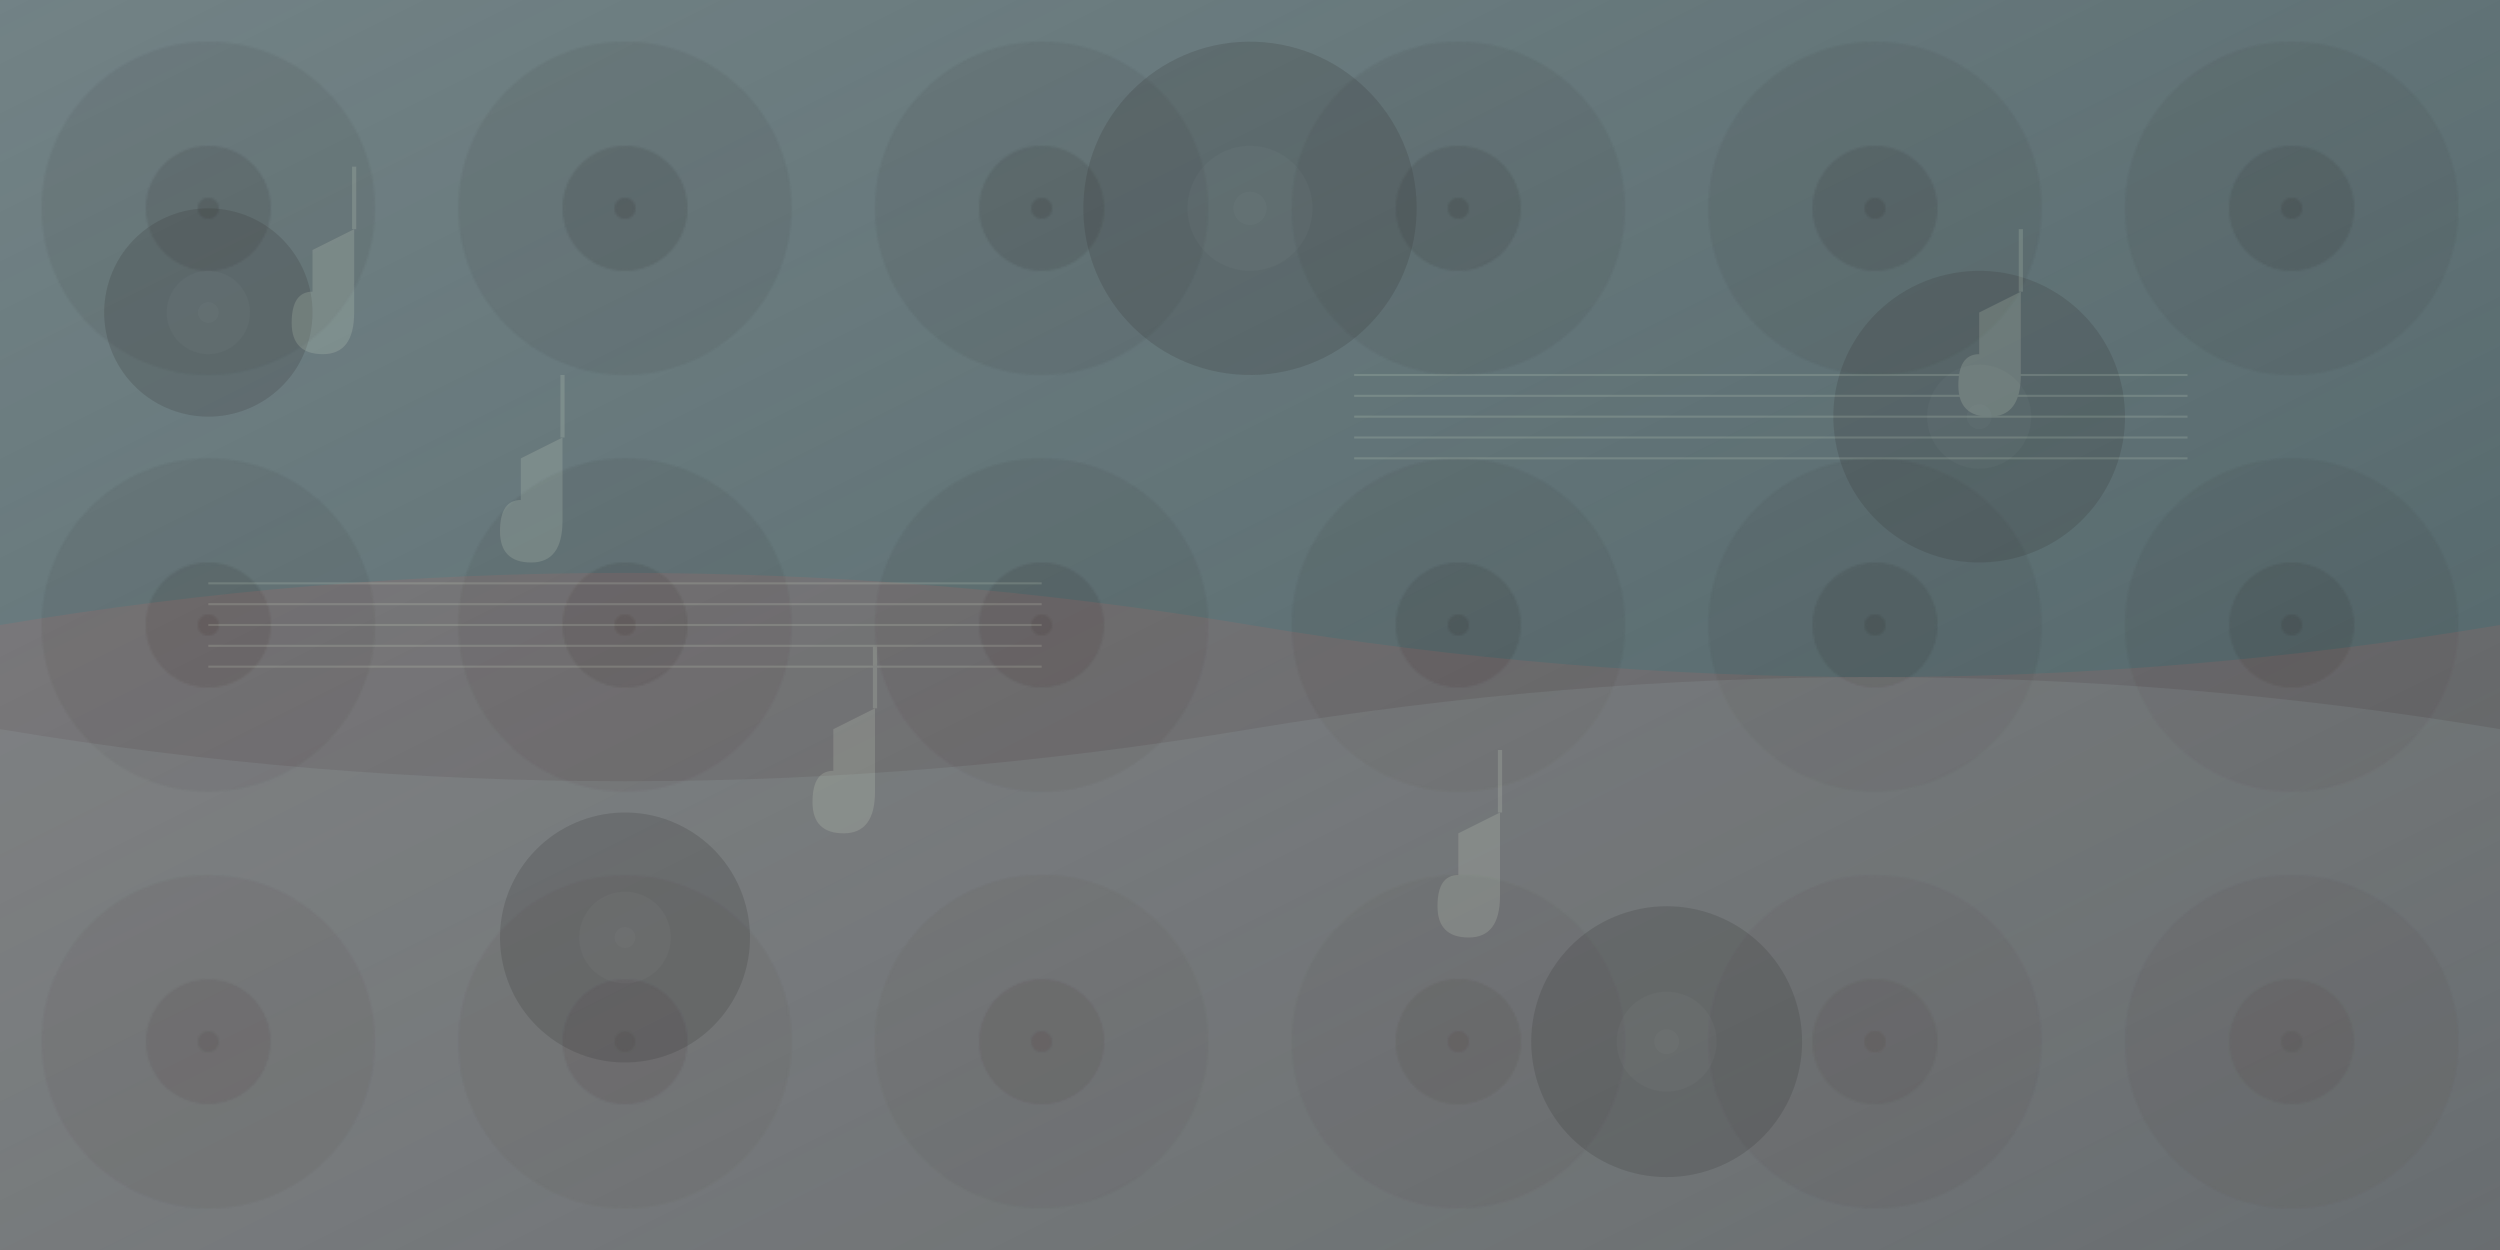 <?xml version="1.0" encoding="UTF-8"?>
<svg width="1200" height="600" viewBox="0 0 1200 600" xmlns="http://www.w3.org/2000/svg">
  <defs>
    <pattern id="vinyl-pattern" x="0" y="0" width="200" height="200" patternUnits="userSpaceOnUse">
      <circle cx="100" cy="100" r="80" fill="#333" opacity="0.1"/>
      <circle cx="100" cy="100" r="30" fill="#333" opacity="0.15"/>
      <circle cx="100" cy="100" r="5" fill="#333" opacity="0.2"/>
    </pattern>
    
    <linearGradient id="bg-gradient" x1="0%" y1="0%" x2="100%" y2="100%">
      <stop offset="0%" stop-color="#4F6367" stop-opacity="0.8"/>
      <stop offset="100%" stop-color="#4F6367" stop-opacity="1"/>
    </linearGradient>
  </defs>
  
  <!-- Background -->
  <rect width="100%" height="100%" fill="url(#bg-gradient)"/>
  
  <!-- Abstract vinyl pattern -->
  <rect width="100%" height="100%" fill="url(#vinyl-pattern)"/>
  
  <!-- Abstract wave shapes -->
  <path d="M0,300 Q300,250 600,300 T1200,300 V600 H0 Z" fill="#FE5F55" opacity="0.1"/>
  <path d="M0,350 Q300,400 600,350 T1200,350 V600 H0 Z" fill="#B8D8D8" opacity="0.1"/>
  
  <!-- Scattered vinyl records -->
  <g opacity="0.2">
    <g transform="translate(100, 150) rotate(15)">
      <circle cx="0" cy="0" r="50" fill="#333"/>
      <circle cx="0" cy="0" r="20" fill="#444"/>
      <circle cx="0" cy="0" r="5" fill="#555"/>
    </g>
    
    <g transform="translate(950, 200) rotate(-10)">
      <circle cx="0" cy="0" r="70" fill="#333"/>
      <circle cx="0" cy="0" r="25" fill="#444"/>
      <circle cx="0" cy="0" r="6" fill="#555"/>
    </g>
    
    <g transform="translate(300, 450) rotate(30)">
      <circle cx="0" cy="0" r="60" fill="#333"/>
      <circle cx="0" cy="0" r="22" fill="#444"/>
      <circle cx="0" cy="0" r="5" fill="#555"/>
    </g>
    
    <g transform="translate(800, 500) rotate(-20)">
      <circle cx="0" cy="0" r="65" fill="#333"/>
      <circle cx="0" cy="0" r="24" fill="#444"/>
      <circle cx="0" cy="0" r="6" fill="#555"/>
    </g>
    
    <g transform="translate(600, 100) rotate(5)">
      <circle cx="0" cy="0" r="80" fill="#333"/>
      <circle cx="0" cy="0" r="30" fill="#444"/>
      <circle cx="0" cy="0" r="8" fill="#555"/>
    </g>
  </g>
  
  <!-- Music notes and symbols -->
  <g opacity="0.15" fill="#EEF5DB">
    <path d="M150,120 L170,110 L170,150 Q170,170 155,170 Q140,170 140,155 Q140,140 150,140 Z" />
    <path d="M250,220 L270,210 L270,250 Q270,270 255,270 Q240,270 240,255 Q240,240 250,240 Z" />
    <path d="M950,150 L970,140 L970,180 Q970,200 955,200 Q940,200 940,185 Q940,170 950,170 Z" />
    <path d="M700,400 L720,390 L720,430 Q720,450 705,450 Q690,450 690,435 Q690,420 700,420 Z" />
    <path d="M400,350 L420,340 L420,380 Q420,400 405,400 Q390,400 390,385 Q390,370 400,370 Z" />
    
    <!-- Note stems and lines -->
    <line x1="170" y1="110" x2="170" y2="80" stroke="#EEF5DB" stroke-width="2"/>
    <line x1="270" y1="210" x2="270" y2="180" stroke="#EEF5DB" stroke-width="2"/>
    <line x1="970" y1="140" x2="970" y2="110" stroke="#EEF5DB" stroke-width="2"/>
    <line x1="720" y1="390" x2="720" y2="360" stroke="#EEF5DB" stroke-width="2"/>
    <line x1="420" y1="340" x2="420" y2="310" stroke="#EEF5DB" stroke-width="2"/>
    
    <!-- Staff lines -->
    <line x1="100" y1="280" x2="500" y2="280" stroke="#EEF5DB" stroke-width="1"/>
    <line x1="100" y1="290" x2="500" y2="290" stroke="#EEF5DB" stroke-width="1"/>
    <line x1="100" y1="300" x2="500" y2="300" stroke="#EEF5DB" stroke-width="1"/>
    <line x1="100" y1="310" x2="500" y2="310" stroke="#EEF5DB" stroke-width="1"/>
    <line x1="100" y1="320" x2="500" y2="320" stroke="#EEF5DB" stroke-width="1"/>
    
    <line x1="650" y1="180" x2="1050" y2="180" stroke="#EEF5DB" stroke-width="1"/>
    <line x1="650" y1="190" x2="1050" y2="190" stroke="#EEF5DB" stroke-width="1"/>
    <line x1="650" y1="200" x2="1050" y2="200" stroke="#EEF5DB" stroke-width="1"/>
    <line x1="650" y1="210" x2="1050" y2="210" stroke="#EEF5DB" stroke-width="1"/>
    <line x1="650" y1="220" x2="1050" y2="220" stroke="#EEF5DB" stroke-width="1"/>
  </g>
</svg>